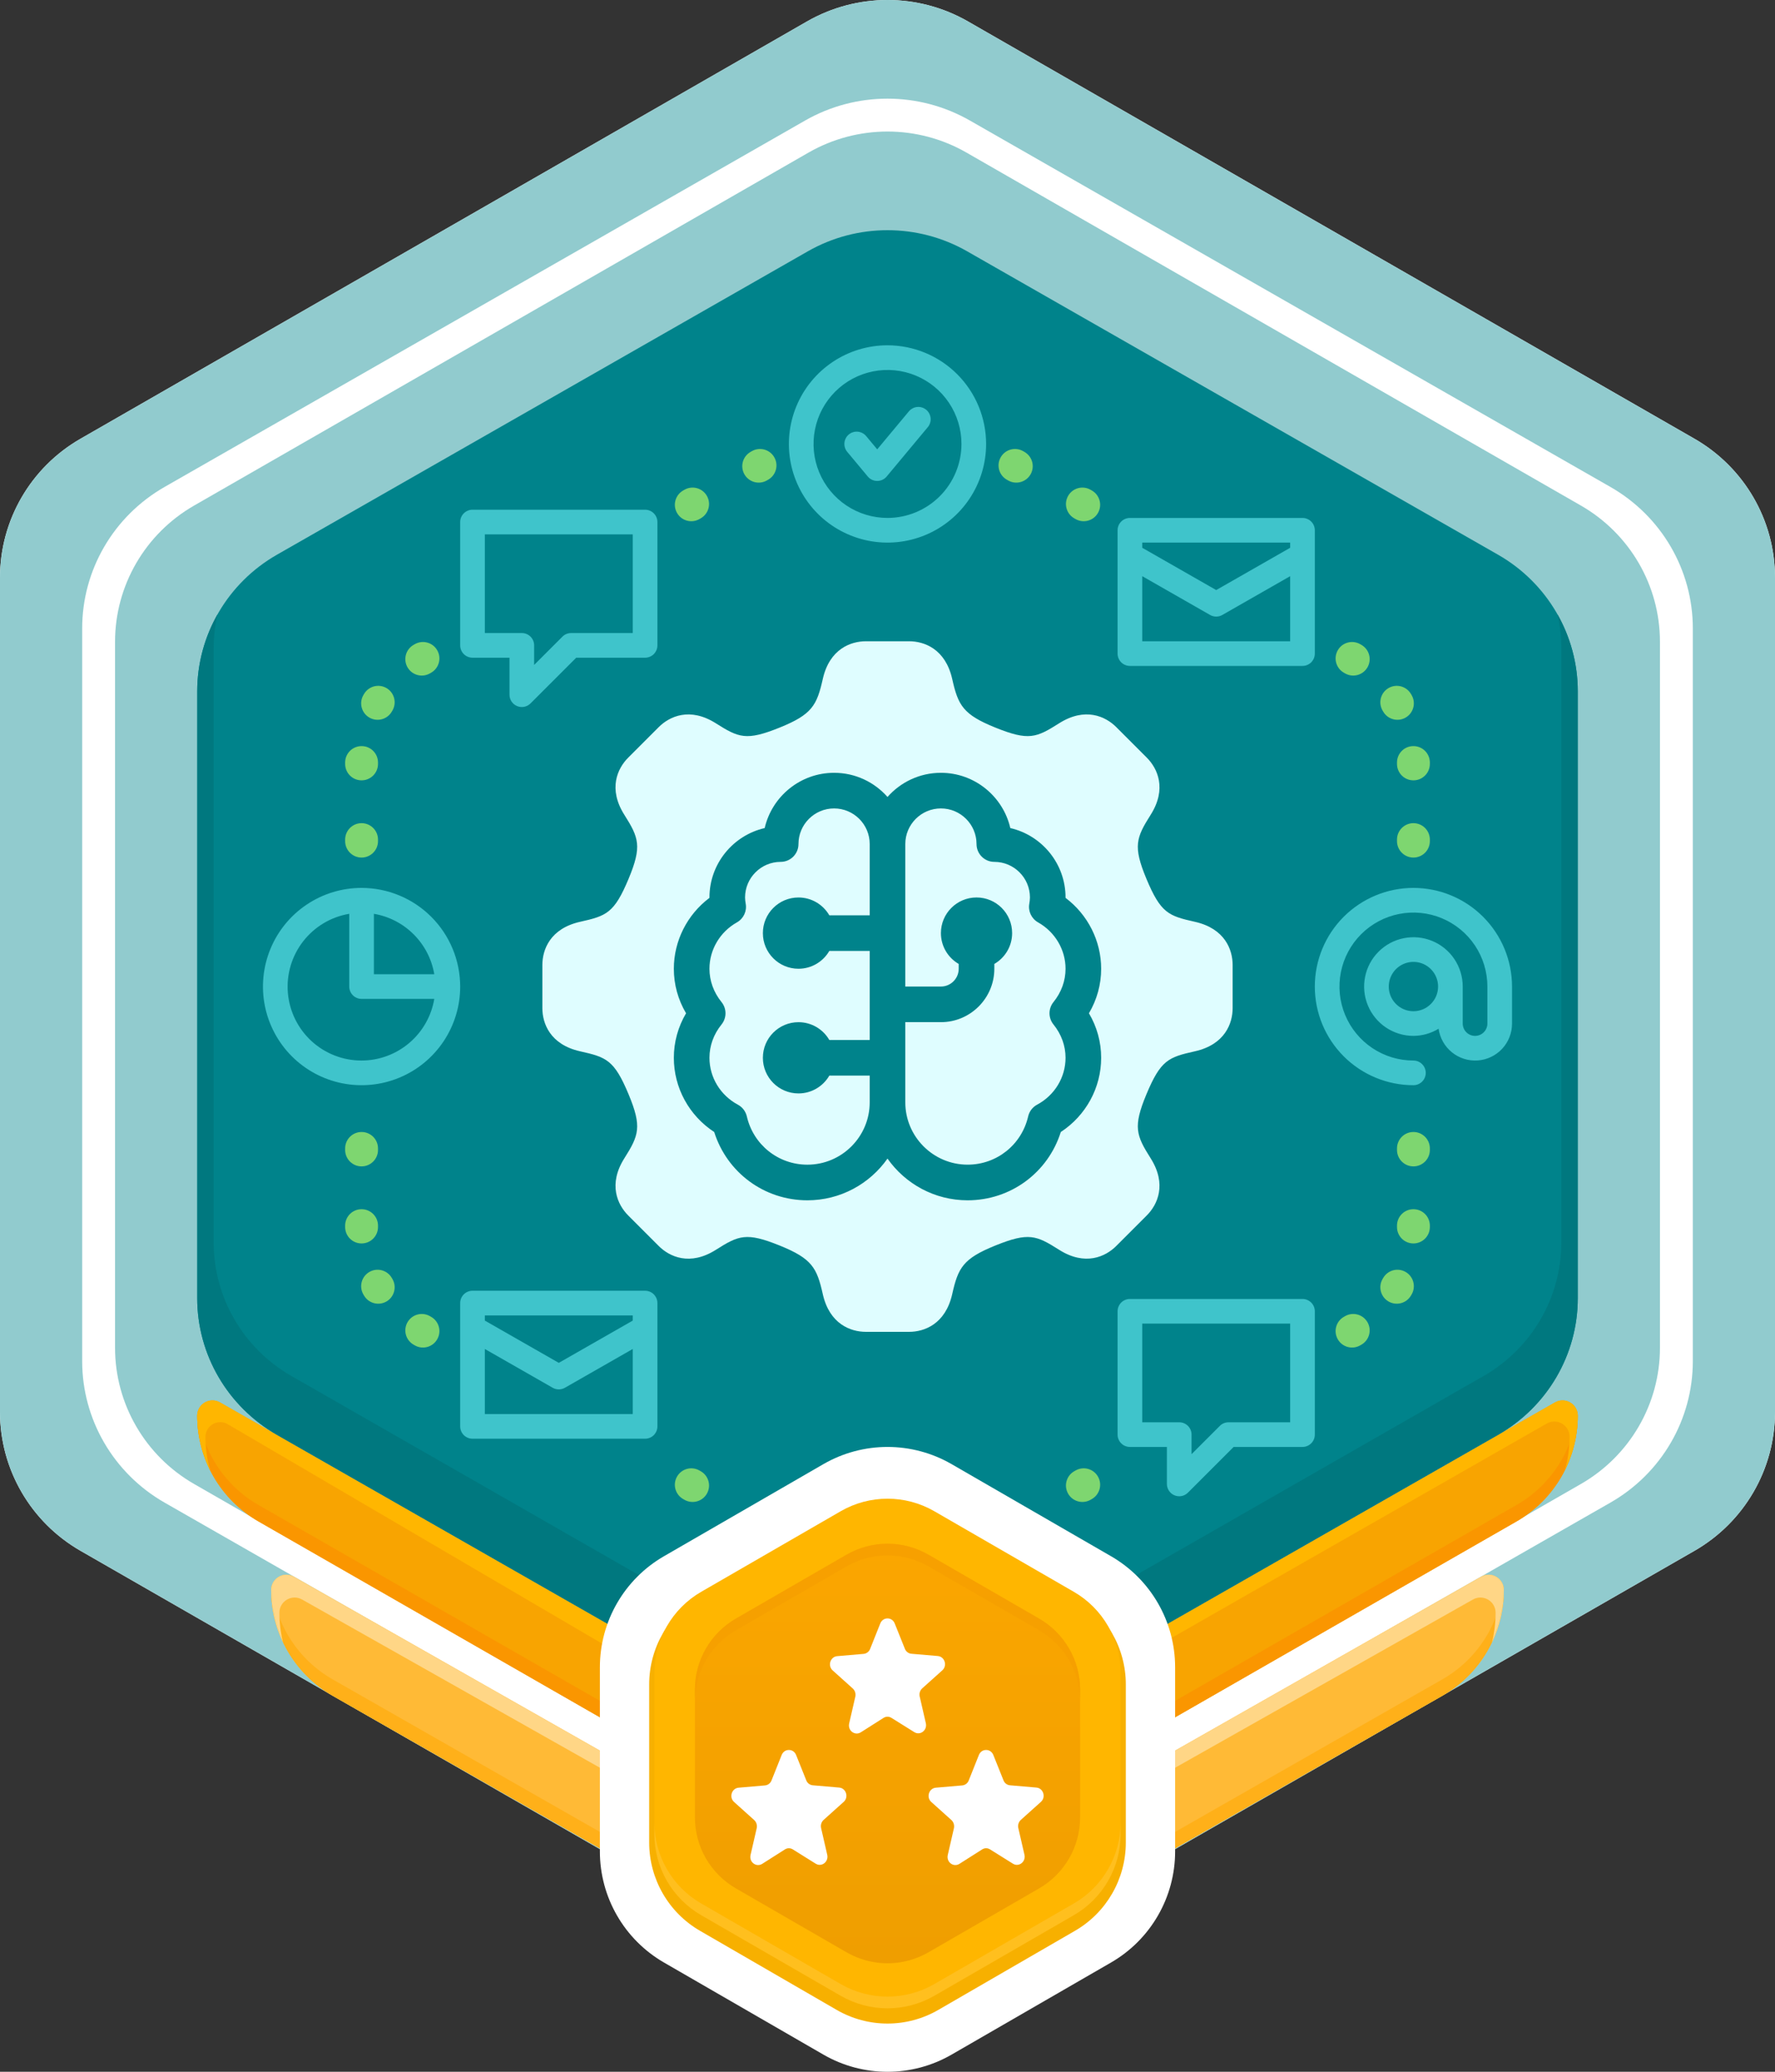 <svg width="108" height="126" viewBox="0 0 108 126" fill="none" xmlns="http://www.w3.org/2000/svg">
<rect x="0" y="0" width="108" height="126" fill="#333333" stroke="none"/>
<path d="M49.099 1.306C52.132 -0.435 55.868 -0.435 58.901 1.306L103.098 26.682C106.132 28.423 108 31.642 108 35.124V85.876C108 89.359 106.132 92.577 103.098 94.318L58.901 119.694C55.868 121.435 52.132 121.435 49.099 119.694L4.902 94.318C1.868 92.577 0 89.359 0 85.876V35.124C0 31.642 1.868 28.423 4.902 26.682L49.099 1.306Z" fill="white"/>
<path fill-rule="evenodd" clip-rule="evenodd" d="M58.901 1.306C55.868 -0.435 52.132 -0.435 49.099 1.306L4.902 26.682C1.868 28.423 0 31.642 0 35.124V85.876C0 89.359 1.868 92.577 4.902 94.318L49.099 119.694C52.132 121.435 55.868 121.435 58.901 119.694L103.098 94.318C106.132 92.577 108 89.359 108 85.876V35.124C108 31.642 106.132 28.423 103.098 26.682L58.901 1.306ZM59.014 7.331C55.911 5.556 52.089 5.556 48.986 7.331L10.014 29.615C6.911 31.389 5 34.667 5 38.216V82.784C5 86.332 6.911 89.611 10.014 91.385L48.986 113.669C52.089 115.444 55.911 115.444 59.014 113.669L97.986 91.385C101.089 89.611 103 86.332 103 82.784V38.216C103 34.667 101.089 31.389 97.986 29.615L59.014 7.331Z" fill="#91CBCE"/>
<path d="M49.191 9.282C52.167 7.573 55.833 7.573 58.809 9.282L96.191 30.748C99.167 32.457 101 35.615 101 39.033V81.967C101 85.385 99.167 88.543 96.191 90.252L58.809 111.718C55.833 113.427 52.167 113.427 49.191 111.718L11.809 90.252C8.833 88.543 7 85.385 7 81.967V39.033C7 35.615 8.833 32.457 11.809 30.748L49.191 9.282Z" fill="#91CBCE"/>
<path d="M92.273 92.53C94.578 91.208 96 88.754 96 86.097C96 85.385 95.231 84.939 94.613 85.292L58.85 105.714C55.849 107.428 52.151 107.428 49.15 105.714L13.387 85.292C12.769 84.939 12 85.385 12 86.097C12 88.754 13.422 91.208 15.727 92.53L49.191 111.718C52.167 113.427 55.833 113.427 58.809 111.718L92.273 92.53Z" fill="#F8A401"/>
<path d="M95.963 85.835C95.727 88.202 94.363 90.332 92.273 91.53L58.809 110.718C55.833 112.427 52.167 112.427 49.191 110.718L15.727 91.53C13.637 90.332 12.273 88.202 12.037 85.835C12.013 85.917 12 86.005 12 86.097C12 88.754 13.422 91.208 15.727 92.53L49.191 111.718C52.167 113.427 55.833 113.427 58.809 111.718L92.273 92.53C94.578 91.208 96 88.754 96 86.097C96 86.005 95.987 85.917 95.963 85.835Z" fill="#FA9600"/>
<path d="M95.216 89.415C95.723 88.402 96 87.269 96 86.097C96 85.385 95.231 84.939 94.613 85.292L58.85 105.714C55.849 107.428 52.151 107.428 49.15 105.714L13.387 85.292C12.769 84.939 12 85.385 12 86.097C12 87.278 12.281 88.418 12.795 89.438C12.602 88.783 12.5 88.096 12.5 87.395C12.5 86.698 13.256 86.265 13.858 86.617L48.65 107C51.651 108.714 55.349 108.714 58.35 107L94.113 86.577C94.731 86.225 95.5 86.671 95.5 87.382C95.5 88.08 95.402 88.763 95.216 89.415Z" fill="#FFB600"/>
<path d="M87.763 103.132C90.074 101.814 91.5 99.358 91.5 96.698C91.5 95.988 90.734 95.542 90.117 95.893L58.85 113.652C55.849 115.366 52.151 115.366 49.15 113.652L17.883 95.893C17.266 95.542 16.5 95.988 16.5 96.698C16.5 99.358 17.926 101.814 20.236 103.132L49.191 119.656C52.167 121.365 55.833 121.365 58.809 119.656L87.763 103.132Z" fill="#FFBA36"/>
<path d="M91.463 96.436C91.226 98.806 89.859 100.937 87.763 102.132L58.809 118.656C55.833 120.365 52.167 120.365 49.191 118.656L20.236 102.132C18.142 100.937 16.774 98.806 16.537 96.436C16.513 96.518 16.5 96.606 16.5 96.698C16.5 99.358 17.926 101.814 20.236 103.132L49.191 119.656C52.167 121.365 55.833 121.365 58.809 119.656L87.763 103.132C90.074 101.814 91.5 99.358 91.5 96.698C91.5 96.606 91.487 96.518 91.463 96.436Z" fill="#FFB019"/>
<path d="M90.776 99.893C91.245 98.912 91.5 97.823 91.5 96.698C91.5 95.988 90.734 95.542 90.117 95.893L58.85 113.652C55.849 115.366 52.151 115.366 49.15 113.652L17.883 95.893C17.266 95.542 16.5 95.988 16.5 96.698C16.5 97.823 16.755 98.912 17.224 99.893C17.077 99.309 17 98.702 17 98.084C17 97.376 17.763 96.931 18.38 97.279L49.15 114.652C52.151 116.366 55.849 116.366 58.85 114.652L89.621 97.279C90.237 96.931 91 97.376 91 98.084C91 98.702 90.923 99.309 90.776 99.893Z" fill="#FFD686"/>
<path d="M49.15 15.286C52.151 13.571 55.849 13.571 58.85 15.286L91.15 33.737C94.151 35.452 96 38.62 96 42.048V78.951C96 82.38 94.151 85.548 91.15 87.263L58.85 105.714C55.849 107.429 52.151 107.429 49.15 105.714L16.85 87.263C13.849 85.548 12 82.38 12 78.951V42.048C12 38.62 13.849 35.452 16.85 33.737L49.15 15.286Z" fill="#00838B"/>
<path d="M13.236 37.36C12.439 38.769 12 40.378 12 42.048V78.951C12 82.38 13.849 85.548 16.85 87.263L49.15 105.714C52.151 107.429 55.849 107.429 58.85 105.714L91.15 87.263C94.151 85.548 96 82.38 96 78.951V42.048C96 40.378 95.561 38.769 94.764 37.36C94.919 38.036 95 38.735 95 39.445V75.555C95 78.91 93.195 82.01 90.266 83.687L58.734 101.742C55.805 103.419 52.195 103.419 49.266 101.742L17.734 83.687C14.805 82.01 13 78.91 13 75.555V39.445C13 38.735 13.081 38.036 13.236 37.36Z" fill="#00787F"/>
<path d="M50.1 89.045C52.514 87.652 55.486 87.652 57.9 89.045L67.6 94.646C70.013 96.039 71.5 98.614 71.5 101.4V112.601C71.5 115.388 70.013 117.963 67.6 119.356L57.9 124.957C55.486 126.35 52.514 126.35 50.1 124.957L40.4 119.356C37.986 117.963 36.5 115.388 36.5 112.601V101.4C36.5 98.614 37.986 96.039 40.4 94.646L50.1 89.045Z" fill="white"/>
<path d="M50.908 92.262C52.821 91.156 55.179 91.156 57.092 92.262L65.408 97.073C67.321 98.18 68.5 100.226 68.5 102.439V112.061C68.5 114.275 67.321 116.321 65.408 117.427L57.092 122.238C55.179 123.345 52.821 123.345 50.908 122.238L42.592 117.427C40.679 116.321 39.5 114.275 39.5 112.061V102.439C39.5 100.226 40.679 98.18 42.592 97.073L50.908 92.262Z" fill="#F7B000"/>
<path d="M51.152 91.91C52.915 90.893 55.086 90.893 56.849 91.91L65.336 96.81C67.099 97.828 68.184 99.709 68.184 101.744V111.544C68.184 113.579 67.099 115.46 65.336 116.478L56.849 121.378C55.086 122.395 52.915 122.395 51.152 121.378L42.665 116.478C40.902 115.46 39.816 113.579 39.816 111.544V101.744C39.816 99.709 40.902 97.828 42.665 96.81L51.152 91.91Z" fill="#FFB600"/>
<path opacity="0.5" d="M39.816 110.832V111.544C39.816 113.579 40.902 115.46 42.665 116.478L51.152 121.378C52.915 122.395 55.086 122.395 56.849 121.378L65.336 116.478C67.099 115.46 68.184 113.579 68.184 111.544V110.832C68.184 112.867 67.099 114.748 65.336 115.765L56.849 120.666C55.086 121.683 52.915 121.683 51.152 120.666L42.665 115.765C40.902 114.748 39.816 112.867 39.816 110.832Z" fill="#FFC83D"/>
<path d="M51.508 94.553C53.05 93.663 54.95 93.663 56.493 94.553L63.225 98.44C64.767 99.331 65.718 100.976 65.718 102.757V110.531C65.718 112.312 64.767 113.958 63.225 114.848L56.493 118.735C54.95 119.625 53.05 119.625 51.508 118.735L44.776 114.848C43.233 113.958 42.283 112.312 42.283 110.531V102.757C42.283 100.976 43.233 99.331 44.776 98.44L51.508 94.553Z" fill="url(#paint0_linear_1821_15389)"/>
<path opacity="0.7" d="M56.493 94.553C54.95 93.663 53.05 93.663 51.508 94.553L44.776 98.44C43.233 99.331 42.283 100.976 42.283 102.757V103.469C42.283 101.688 43.233 100.043 44.776 99.152L51.508 95.265C53.05 94.375 54.95 94.375 56.493 95.265L63.225 99.152C64.767 100.043 65.718 101.688 65.718 103.469V102.757C65.718 100.976 64.767 99.331 63.225 98.44L56.493 94.553Z" fill="#F69E00"/>
<path d="M56.112 102.683L57.336 101.585C57.653 101.3 57.483 100.755 57.063 100.716L55.456 100.578C55.279 100.563 55.124 100.448 55.058 100.278L54.439 98.734C54.276 98.327 53.724 98.327 53.561 98.734L52.942 100.286C52.876 100.455 52.721 100.57 52.544 100.586L50.937 100.724C50.517 100.763 50.347 101.308 50.664 101.592L51.888 102.691C52.021 102.814 52.08 102.998 52.043 103.183L51.667 104.819C51.571 105.25 52.013 105.58 52.374 105.357L53.753 104.481C53.908 104.381 54.092 104.381 54.247 104.481L55.626 105.342C55.987 105.572 56.429 105.234 56.333 104.804L55.957 103.167C55.92 102.991 55.979 102.806 56.112 102.683Z" fill="white"/>
<path d="M50.112 110.683L51.336 109.585C51.653 109.3 51.483 108.755 51.063 108.716L49.456 108.578C49.279 108.563 49.124 108.448 49.058 108.278L48.439 106.734C48.276 106.327 47.724 106.327 47.561 106.734L46.942 108.286C46.876 108.455 46.721 108.57 46.544 108.586L44.937 108.724C44.517 108.763 44.347 109.308 44.664 109.592L45.888 110.691C46.021 110.814 46.08 110.998 46.043 111.183L45.667 112.819C45.571 113.25 46.013 113.58 46.374 113.357L47.753 112.481C47.908 112.381 48.092 112.381 48.247 112.481L49.626 113.342C49.987 113.572 50.429 113.234 50.333 112.804L49.957 111.167C49.92 110.991 49.979 110.806 50.112 110.683Z" fill="white"/>
<path d="M62.112 110.683L63.336 109.585C63.653 109.3 63.483 108.755 63.063 108.716L61.456 108.578C61.279 108.563 61.124 108.448 61.058 108.278L60.439 106.734C60.276 106.327 59.724 106.327 59.561 106.734L58.942 108.286C58.876 108.455 58.721 108.57 58.544 108.586L56.937 108.724C56.517 108.763 56.347 109.308 56.664 109.592L57.888 110.691C58.021 110.814 58.08 110.998 58.043 111.183L57.667 112.819C57.571 113.25 58.013 113.58 58.374 113.357L59.753 112.481C59.908 112.381 60.092 112.381 60.247 112.481L61.626 113.342C61.987 113.572 62.429 113.234 62.333 112.804L61.957 111.167C61.92 110.991 61.979 110.806 62.112 110.683Z" fill="white"/>
<path fill-rule="evenodd" clip-rule="evenodd" d="M60.889 27.81C61.163 27.33 61.774 27.164 62.253 27.438L62.334 27.485C62.813 27.759 62.979 28.37 62.705 28.849C62.43 29.328 61.819 29.495 61.34 29.22L61.26 29.174C60.78 28.9 60.614 28.289 60.889 27.81ZM47.111 27.81C47.386 28.289 47.22 28.9 46.74 29.174L46.66 29.22C46.181 29.495 45.57 29.328 45.295 28.849C45.021 28.37 45.187 27.759 45.666 27.485L45.747 27.438C46.226 27.164 46.837 27.33 47.111 27.81ZM64.99 30.157C65.265 29.678 65.876 29.512 66.355 29.786L66.435 29.832C66.915 30.107 67.081 30.718 66.806 31.197C66.532 31.676 65.921 31.842 65.442 31.568L65.361 31.522C64.882 31.248 64.716 30.637 64.99 30.157ZM43.01 30.157C43.284 30.637 43.118 31.248 42.639 31.522L42.558 31.568C42.079 31.842 41.468 31.676 41.194 31.197C40.919 30.718 41.085 30.107 41.565 29.832L41.645 29.786C42.124 29.512 42.735 29.678 43.01 30.157ZM81.397 39.548C81.671 39.069 82.282 38.903 82.761 39.177L82.802 39.2L82.839 39.222C83.317 39.498 83.48 40.11 83.203 40.588C82.926 41.066 82.314 41.229 81.837 40.952L81.808 40.936L81.768 40.913C81.289 40.639 81.123 40.028 81.397 39.548ZM26.603 39.548C26.878 40.028 26.711 40.639 26.232 40.913L26.192 40.936L26.163 40.952C25.686 41.229 25.074 41.066 24.797 40.588C24.52 40.11 24.683 39.498 25.161 39.222L25.198 39.2L25.238 39.177C25.718 38.903 26.329 39.069 26.603 39.548ZM84.479 41.85C84.954 41.57 85.568 41.727 85.848 42.203C85.863 42.228 85.877 42.252 85.892 42.277C86.168 42.755 86.003 43.367 85.525 43.643C85.046 43.919 84.435 43.755 84.159 43.276C84.148 43.257 84.137 43.239 84.126 43.22C83.846 42.745 84.003 42.131 84.479 41.85ZM23.521 41.85C23.997 42.131 24.154 42.745 23.874 43.22C23.863 43.239 23.852 43.257 23.841 43.276C23.565 43.755 22.953 43.919 22.475 43.643C21.997 43.367 21.832 42.755 22.108 42.277C22.123 42.252 22.137 42.228 22.152 42.203C22.432 41.727 23.046 41.57 23.521 41.85ZM85.995 45.376C86.547 45.373 86.997 45.818 87 46.37L87 46.413V46.459C87 47.012 86.552 47.459 86 47.459C85.448 47.459 85 47.012 85 46.459V46.413L85 46.381C84.997 45.828 85.442 45.378 85.995 45.376ZM22.005 45.376C22.558 45.378 23.003 45.828 23 46.381L23 46.413V46.459C23 47.012 22.552 47.459 22 47.459C21.448 47.459 21 47.012 21 46.459V46.413L21 46.37C21.003 45.818 21.453 45.373 22.005 45.376ZM86 50.063C86.552 50.063 87 50.511 87 51.063V51.155C87 51.707 86.552 52.155 86 52.155C85.448 52.155 85 51.707 85 51.155V51.063C85 50.511 85.448 50.063 86 50.063ZM22 50.063C22.552 50.063 23 50.511 23 51.063V51.155C23 51.707 22.552 52.155 22 52.155C21.448 52.155 21 51.707 21 51.155V51.063C21 50.511 21.448 50.063 22 50.063ZM86 68.845C86.552 68.845 87 69.293 87 69.845V69.937C87 70.489 86.552 70.937 86 70.937C85.448 70.937 85 70.489 85 69.937V69.845C85 69.293 85.448 68.845 86 68.845ZM22 68.845C22.552 68.845 23 69.293 23 69.845V69.937C23 70.489 22.552 70.937 22 70.937C21.448 70.937 21 70.489 21 69.937V69.845C21 69.293 21.448 68.845 22 68.845ZM86 73.541C86.552 73.541 87 73.988 87 74.541V74.587L87 74.63C86.997 75.182 86.547 75.627 85.995 75.624C85.442 75.621 84.997 75.171 85 74.619L85 74.587V74.541C85 73.988 85.448 73.541 86 73.541ZM22 73.541C22.552 73.541 23 73.988 23 74.541V74.587L23 74.619C23.003 75.171 22.558 75.621 22.005 75.624C21.453 75.627 21.003 75.182 21 74.63L21 74.587V74.541C21 73.988 21.448 73.541 22 73.541ZM85.525 77.357C86.003 77.633 86.168 78.245 85.892 78.723C85.877 78.748 85.863 78.772 85.848 78.797C85.568 79.272 84.954 79.43 84.479 79.15C84.003 78.869 83.846 78.255 84.126 77.78C84.137 77.761 84.148 77.743 84.159 77.724C84.435 77.245 85.046 77.081 85.525 77.357ZM22.475 77.357C22.953 77.081 23.565 77.245 23.841 77.724C23.852 77.743 23.863 77.761 23.874 77.78C24.154 78.255 23.997 78.869 23.521 79.15C23.046 79.43 22.432 79.272 22.152 78.797C22.137 78.772 22.123 78.748 22.108 78.723C21.832 78.245 21.997 77.633 22.475 77.357ZM83.203 80.412C83.48 80.89 83.317 81.501 82.839 81.778L82.802 81.8L82.761 81.823C82.282 82.097 81.671 81.931 81.397 81.451C81.123 80.972 81.289 80.361 81.768 80.087L81.808 80.064L81.837 80.047C82.314 79.771 82.926 79.934 83.203 80.412ZM24.797 80.412C25.074 79.934 25.686 79.771 26.163 80.047L26.192 80.064L26.232 80.087C26.711 80.361 26.878 80.972 26.603 81.451C26.329 81.931 25.718 82.097 25.238 81.823L25.198 81.8L25.161 81.778C24.683 81.501 24.52 80.89 24.797 80.412ZM66.806 89.803C67.081 90.282 66.915 90.893 66.435 91.168L66.355 91.214C65.876 91.488 65.265 91.322 64.99 90.843C64.716 90.363 64.882 89.752 65.361 89.478L65.442 89.432C65.921 89.158 66.532 89.324 66.806 89.803ZM41.194 89.803C41.468 89.324 42.079 89.158 42.558 89.432L42.639 89.478C43.118 89.752 43.284 90.363 43.01 90.843C42.735 91.322 42.124 91.488 41.645 91.214L41.565 91.168C41.085 90.893 40.919 90.282 41.194 89.803Z" fill="#7ED670"/>
<path fill-rule="evenodd" clip-rule="evenodd" d="M69.75 53.438C70.628 55.543 71.102 55.703 72.703 56.062C74.535 56.473 75 57.765 75 58.688V61.312C75 62.235 74.535 63.527 72.703 63.938C71.102 64.297 70.628 64.457 69.75 66.562C68.93 68.531 69.132 69.054 70.009 70.44C71.013 72.026 70.429 73.268 69.776 73.92L67.92 75.776C67.268 76.43 66.026 77.013 64.441 76.009C63.054 75.132 62.593 74.93 60.562 75.75C58.595 76.545 58.297 77.102 57.938 78.703C57.525 80.535 56.235 81 55.312 81H52.688C51.765 81 50.473 80.535 50.062 78.703C49.703 77.102 49.405 76.545 47.438 75.75C45.407 74.93 44.946 75.132 43.559 76.01C41.974 77.014 40.732 76.431 40.08 75.778L38.224 73.922C37.571 73.269 36.986 72.026 37.991 70.441C38.868 69.054 39.07 68.531 38.25 66.562C37.372 64.457 36.898 64.297 35.297 63.938C33.465 63.527 33 62.235 33 61.312V58.688C33 57.765 33.465 56.473 35.297 56.062C36.898 55.703 37.372 55.543 38.25 53.438C39.07 51.469 38.868 50.946 37.991 49.559C36.986 47.974 37.57 46.732 38.222 46.08L40.08 44.222C40.732 43.57 41.974 42.987 43.559 43.991C44.946 44.868 45.407 45.07 47.438 44.25C49.405 43.456 49.703 42.898 50.062 41.297C50.473 39.465 51.765 39 52.688 39H55.312C56.235 39 57.525 39.465 57.938 41.297C58.297 42.898 58.595 43.456 60.562 44.25C62.593 45.07 63.054 44.868 64.441 43.99C66.026 42.986 67.268 43.569 67.92 44.222L69.776 46.078C70.429 46.731 71.014 47.974 70.009 49.559C69.132 50.946 68.93 51.469 69.75 53.438ZM64.833 54.606C66.185 55.623 67 57.218 67 58.917C67 59.877 66.744 60.798 66.257 61.625C66.745 62.452 67 63.373 67 64.333C67 66.16 66.069 67.848 64.544 68.847C63.766 71.314 61.499 73 58.875 73C56.862 73 55.079 71.996 54 70.463C52.921 71.997 51.138 73 49.125 73C46.502 73 44.235 71.314 43.456 68.847C41.929 67.848 41 66.16 41 64.333C41 63.373 41.256 62.452 41.743 61.625C41.255 60.798 41 59.877 41 58.917C41 57.217 41.815 55.623 43.167 54.606V54.583C43.167 52.528 44.605 50.804 46.527 50.361C46.97 48.438 48.696 47 50.75 47C52.044 47 53.206 47.569 54 48.47C54.794 47.57 55.956 47 57.25 47C59.304 47 61.03 48.439 61.473 50.361C63.396 50.804 64.833 52.528 64.833 54.583V54.606ZM45.441 67.895C45.839 69.625 47.355 70.833 49.125 70.833C51.216 70.833 52.917 69.132 52.917 67.042V65.417H50.46C50.085 66.064 49.385 66.5 48.583 66.5C47.386 66.5 46.417 65.53 46.417 64.333C46.417 63.136 47.386 62.167 48.583 62.167C49.385 62.167 50.085 62.602 50.46 63.25H52.917V57.833H50.46C50.085 58.481 49.385 58.917 48.583 58.917C47.386 58.917 46.417 57.947 46.417 56.75C46.417 55.553 47.386 54.583 48.583 54.583C49.385 54.583 50.085 55.019 50.46 55.667H52.917V51.333C52.917 50.138 51.945 49.167 50.75 49.167C49.555 49.167 48.583 50.138 48.583 51.333C48.583 51.931 48.099 52.417 47.5 52.417C46.305 52.417 45.333 53.388 45.333 54.583C45.333 54.714 45.352 54.84 45.373 54.965C45.454 55.417 45.239 55.871 44.838 56.097C43.807 56.677 43.167 57.758 43.167 58.917C43.167 59.649 43.421 60.35 43.902 60.945C44.223 61.342 44.223 61.909 43.902 62.306C43.42 62.902 43.167 63.603 43.167 64.334C43.167 65.521 43.83 66.613 44.897 67.185C45.172 67.332 45.37 67.591 45.441 67.895ZM64.833 64.333C64.833 63.601 64.579 62.9 64.098 62.305C63.777 61.908 63.777 61.342 64.098 60.945C64.58 60.349 64.833 59.648 64.833 58.917C64.833 57.758 64.193 56.676 63.162 56.097C62.761 55.871 62.546 55.417 62.627 54.965C62.647 54.84 62.667 54.714 62.667 54.583C62.667 53.388 61.695 52.417 60.5 52.417C59.901 52.417 59.417 51.931 59.417 51.333C59.417 50.138 58.445 49.167 57.25 49.167C56.055 49.167 55.083 50.138 55.083 51.333V59.999H57.25C57.848 59.999 58.333 59.513 58.333 58.916V58.625C57.685 58.25 57.25 57.551 57.25 56.749C57.25 55.552 58.22 54.582 59.417 54.582C60.614 54.582 61.583 55.552 61.583 56.749C61.583 57.551 61.148 58.25 60.5 58.625V58.916C60.5 60.707 59.042 62.166 57.25 62.166H55.083V67.041C55.083 69.131 56.784 70.832 58.875 70.832C60.644 70.832 62.161 69.624 62.559 67.894C62.63 67.59 62.828 67.331 63.103 67.184C64.171 66.613 64.833 65.521 64.833 64.333Z" fill="#DFFDFF"/>
<path d="M79.25 31.5H68.75C68.651 31.5 68.554 31.519 68.463 31.557C68.372 31.595 68.289 31.65 68.219 31.72C68.15 31.789 68.095 31.872 68.057 31.963C68.019 32.054 68 32.151 68 32.25V39.75C68 39.849 68.019 39.946 68.057 40.037C68.095 40.128 68.15 40.211 68.219 40.281C68.289 40.35 68.372 40.405 68.463 40.443C68.554 40.481 68.651 40.5 68.75 40.5H79.25C79.349 40.5 79.446 40.481 79.537 40.443C79.628 40.405 79.711 40.35 79.781 40.281C79.85 40.211 79.905 40.128 79.943 40.037C79.981 39.946 80 39.849 80 39.75V32.25C80 32.151 79.981 32.054 79.943 31.963C79.905 31.872 79.85 31.789 79.781 31.72C79.711 31.65 79.628 31.595 79.537 31.557C79.446 31.519 79.349 31.5 79.25 31.5ZM78.5 33V33.315L74 35.886L69.5 33.315V33H78.5ZM69.5 39V35.042L73.628 37.401C73.741 37.466 73.87 37.5 74 37.5C74.13 37.5 74.259 37.466 74.372 37.401L78.5 35.042V39H69.5Z" fill="#3FC4CB"/>
<path d="M39.25 78.5H28.75C28.651 78.5 28.554 78.519 28.463 78.557C28.372 78.595 28.289 78.65 28.22 78.719C28.15 78.789 28.095 78.872 28.057 78.963C28.019 79.054 28 79.151 28 79.25V86.75C28 86.849 28.019 86.946 28.057 87.037C28.095 87.128 28.15 87.211 28.22 87.281C28.289 87.35 28.372 87.405 28.463 87.443C28.554 87.481 28.651 87.5 28.75 87.5H39.25C39.349 87.5 39.446 87.481 39.537 87.443C39.628 87.405 39.711 87.35 39.781 87.281C39.85 87.211 39.905 87.128 39.943 87.037C39.981 86.946 40 86.849 40 86.75V79.25C40 79.151 39.981 79.054 39.943 78.963C39.905 78.872 39.85 78.789 39.781 78.719C39.711 78.65 39.628 78.595 39.537 78.557C39.446 78.519 39.349 78.5 39.25 78.5ZM38.5 80V80.315L34 82.886L29.5 80.315V80H38.5ZM29.5 86V82.042L33.628 84.401C33.741 84.466 33.87 84.5 34 84.5C34.13 84.5 34.259 84.466 34.372 84.401L38.5 82.042V86H29.5Z" fill="#3FC4CB"/>
<path d="M22 54C20.813 54 19.653 54.352 18.667 55.011C17.68 55.67 16.911 56.608 16.457 57.704C16.003 58.8 15.884 60.007 16.115 61.17C16.347 62.334 16.918 63.404 17.757 64.243C18.596 65.082 19.666 65.653 20.829 65.885C21.993 66.116 23.2 65.997 24.296 65.543C25.392 65.089 26.329 64.32 26.989 63.333C27.648 62.347 28 61.187 28 60C27.998 58.409 27.366 56.884 26.241 55.759C25.116 54.634 23.591 54.002 22 54ZM26.424 59.25H22.75V55.576C23.668 55.732 24.514 56.169 25.172 56.828C25.831 57.486 26.268 58.332 26.424 59.25ZM22 64.5C20.872 64.502 19.785 64.079 18.954 63.317C18.124 62.554 17.61 61.507 17.516 60.383C17.421 59.26 17.753 58.141 18.445 57.251C19.137 56.36 20.138 55.762 21.25 55.576V60C21.25 60.099 21.269 60.196 21.307 60.287C21.345 60.378 21.4 60.461 21.47 60.531C21.539 60.6 21.622 60.655 21.713 60.693C21.804 60.731 21.901 60.75 22 60.75H26.424C26.248 61.797 25.707 62.747 24.897 63.434C24.088 64.12 23.061 64.498 22 64.5Z" fill="#3FC4CB"/>
<path d="M55.299 25.02L53.374 27.328L52.701 26.52C52.638 26.445 52.56 26.382 52.473 26.337C52.386 26.291 52.291 26.263 52.193 26.254C52.095 26.245 51.996 26.255 51.902 26.285C51.808 26.314 51.721 26.361 51.645 26.424C51.57 26.487 51.507 26.565 51.462 26.652C51.416 26.739 51.388 26.834 51.379 26.932C51.37 27.03 51.38 27.129 51.41 27.223C51.439 27.317 51.486 27.404 51.549 27.48L52.799 28.98C52.869 29.064 52.957 29.132 53.056 29.179C53.156 29.226 53.264 29.25 53.374 29.25C53.484 29.25 53.593 29.226 53.692 29.179C53.792 29.133 53.88 29.065 53.95 28.98L56.451 25.98C56.514 25.905 56.562 25.818 56.592 25.723C56.622 25.629 56.633 25.53 56.624 25.432C56.615 25.334 56.587 25.238 56.541 25.15C56.496 25.063 56.433 24.985 56.357 24.922C56.282 24.859 56.194 24.811 56.1 24.782C56.005 24.752 55.906 24.742 55.808 24.751C55.71 24.76 55.614 24.788 55.527 24.835C55.44 24.881 55.362 24.944 55.299 25.02Z" fill="#3FC4CB"/>
<path d="M54 21C52.813 21 51.653 21.352 50.667 22.011C49.68 22.671 48.911 23.608 48.457 24.704C48.003 25.8 47.884 27.007 48.115 28.171C48.347 29.334 48.918 30.404 49.757 31.243C50.596 32.082 51.666 32.653 52.83 32.885C53.993 33.116 55.2 32.997 56.296 32.543C57.392 32.089 58.33 31.32 58.989 30.333C59.648 29.347 60 28.187 60 27C59.998 25.409 59.366 23.884 58.241 22.759C57.116 21.634 55.591 21.002 54 21ZM54 31.5C53.11 31.5 52.24 31.236 51.5 30.742C50.76 30.247 50.183 29.544 49.843 28.722C49.502 27.9 49.413 26.995 49.587 26.122C49.76 25.249 50.189 24.447 50.818 23.818C51.447 23.189 52.249 22.76 53.122 22.587C53.995 22.413 54.9 22.502 55.722 22.843C56.544 23.183 57.247 23.76 57.742 24.5C58.236 25.24 58.5 26.11 58.5 27C58.499 28.193 58.024 29.337 57.181 30.18C56.337 31.024 55.193 31.499 54 31.5Z" fill="#3FC4CB"/>
<path d="M86 54C84.409 54 82.883 54.632 81.757 55.757C80.632 56.883 80 58.409 80 60C80 61.591 80.632 63.117 81.757 64.243C82.883 65.368 84.409 66 86 66C86.199 66 86.39 65.921 86.53 65.78C86.671 65.64 86.75 65.449 86.75 65.25C86.75 65.051 86.671 64.86 86.53 64.72C86.39 64.579 86.199 64.5 86 64.5C85.11 64.5 84.24 64.236 83.5 63.742C82.76 63.247 82.183 62.544 81.843 61.722C81.502 60.9 81.413 59.995 81.587 59.122C81.76 58.249 82.189 57.447 82.818 56.818C83.447 56.189 84.249 55.76 85.122 55.587C85.995 55.413 86.9 55.502 87.722 55.843C88.544 56.183 89.247 56.76 89.742 57.5C90.236 58.24 90.5 59.11 90.5 60V62.25C90.5 62.449 90.421 62.64 90.28 62.78C90.14 62.921 89.949 63 89.75 63C89.551 63 89.36 62.921 89.22 62.78C89.079 62.64 89 62.449 89 62.25V60C89 59.407 88.824 58.827 88.494 58.333C88.165 57.84 87.696 57.455 87.148 57.228C86.6 57.001 85.997 56.942 85.415 57.058C84.833 57.173 84.298 57.459 83.879 57.879C83.459 58.298 83.173 58.833 83.058 59.415C82.942 59.997 83.001 60.6 83.228 61.148C83.455 61.696 83.84 62.165 84.333 62.494C84.827 62.824 85.407 63 86 63C86.541 62.997 87.07 62.847 87.532 62.565C87.61 63.129 87.9 63.641 88.342 63.999C88.784 64.358 89.346 64.534 89.913 64.495C90.481 64.454 91.012 64.2 91.399 63.784C91.787 63.367 92.001 62.819 92 62.25V60C91.998 58.409 91.366 56.884 90.241 55.759C89.116 54.634 87.591 54.002 86 54ZM86 61.5C85.703 61.5 85.413 61.412 85.167 61.247C84.92 61.082 84.728 60.848 84.614 60.574C84.501 60.3 84.471 59.998 84.529 59.707C84.587 59.416 84.73 59.149 84.939 58.939C85.149 58.73 85.416 58.587 85.707 58.529C85.998 58.471 86.3 58.501 86.574 58.614C86.848 58.728 87.082 58.92 87.247 59.167C87.412 59.413 87.5 59.703 87.5 60C87.5 60.398 87.342 60.779 87.06 61.06C86.779 61.342 86.398 61.5 86 61.5Z" fill="#3FC4CB"/>
<path d="M39.25 31H28.75C28.651 31 28.554 31.019 28.463 31.057C28.372 31.095 28.289 31.15 28.22 31.22C28.15 31.289 28.095 31.372 28.057 31.463C28.019 31.554 28 31.651 28 31.75V39.25C28 39.349 28.019 39.446 28.057 39.537C28.095 39.628 28.15 39.711 28.22 39.781C28.289 39.85 28.372 39.905 28.463 39.943C28.554 39.981 28.651 40 28.75 40H31V42.25C31 42.398 31.044 42.543 31.126 42.667C31.209 42.79 31.326 42.886 31.463 42.943C31.6 43 31.751 43.014 31.896 42.986C32.042 42.957 32.175 42.885 32.28 42.78L35.061 40H39.25C39.349 40 39.446 39.981 39.537 39.943C39.628 39.905 39.711 39.85 39.781 39.781C39.85 39.711 39.905 39.628 39.943 39.537C39.981 39.446 40 39.349 40 39.25V31.75C40 31.651 39.981 31.554 39.943 31.463C39.905 31.372 39.85 31.289 39.781 31.22C39.711 31.15 39.628 31.095 39.537 31.057C39.446 31.019 39.349 31 39.25 31ZM38.5 38.5H34.75C34.651 38.5 34.554 38.519 34.463 38.557C34.372 38.595 34.289 38.65 34.22 38.72L32.5 40.44V39.25C32.5 39.151 32.481 39.054 32.443 38.963C32.405 38.872 32.35 38.789 32.281 38.719C32.211 38.65 32.128 38.595 32.037 38.557C31.946 38.519 31.849 38.5 31.75 38.5H29.5V32.5H38.5V38.5Z" fill="#3FC4CB"/>
<path d="M79.25 79H68.75C68.651 79 68.554 79.019 68.463 79.057C68.372 79.095 68.289 79.15 68.219 79.219C68.15 79.289 68.095 79.372 68.057 79.463C68.019 79.554 68 79.651 68 79.75V87.25C68 87.349 68.019 87.446 68.057 87.537C68.095 87.628 68.15 87.711 68.219 87.781C68.289 87.85 68.372 87.905 68.463 87.943C68.554 87.981 68.651 88 68.75 88H71V90.25C71 90.398 71.044 90.543 71.126 90.667C71.209 90.79 71.326 90.886 71.463 90.943C71.6 91 71.751 91.014 71.896 90.986C72.042 90.957 72.175 90.885 72.28 90.78L75.061 88H79.25C79.349 88 79.446 87.981 79.537 87.943C79.628 87.905 79.711 87.85 79.781 87.781C79.85 87.711 79.905 87.628 79.943 87.537C79.981 87.446 80 87.349 80 87.25V79.75C80 79.651 79.981 79.554 79.943 79.463C79.905 79.372 79.85 79.289 79.781 79.219C79.711 79.15 79.628 79.095 79.537 79.057C79.446 79.019 79.349 79 79.25 79ZM78.5 86.5H74.75C74.651 86.5 74.554 86.519 74.463 86.557C74.372 86.595 74.289 86.65 74.22 86.72L72.5 88.439V87.25C72.5 87.151 72.481 87.054 72.443 86.963C72.405 86.872 72.35 86.789 72.281 86.719C72.211 86.65 72.128 86.595 72.037 86.557C71.946 86.519 71.849 86.5 71.75 86.5H69.5V80.5H78.5V86.5Z" fill="#3FC4CB"/>
<defs>
<linearGradient id="paint0_linear_1821_15389" x1="54" y1="93.885" x2="54" y2="119.403" gradientUnits="userSpaceOnUse">
<stop stop-color="#FBA600"/>
<stop offset="1" stop-color="#EF9E00"/>
</linearGradient>
</defs>
</svg>
